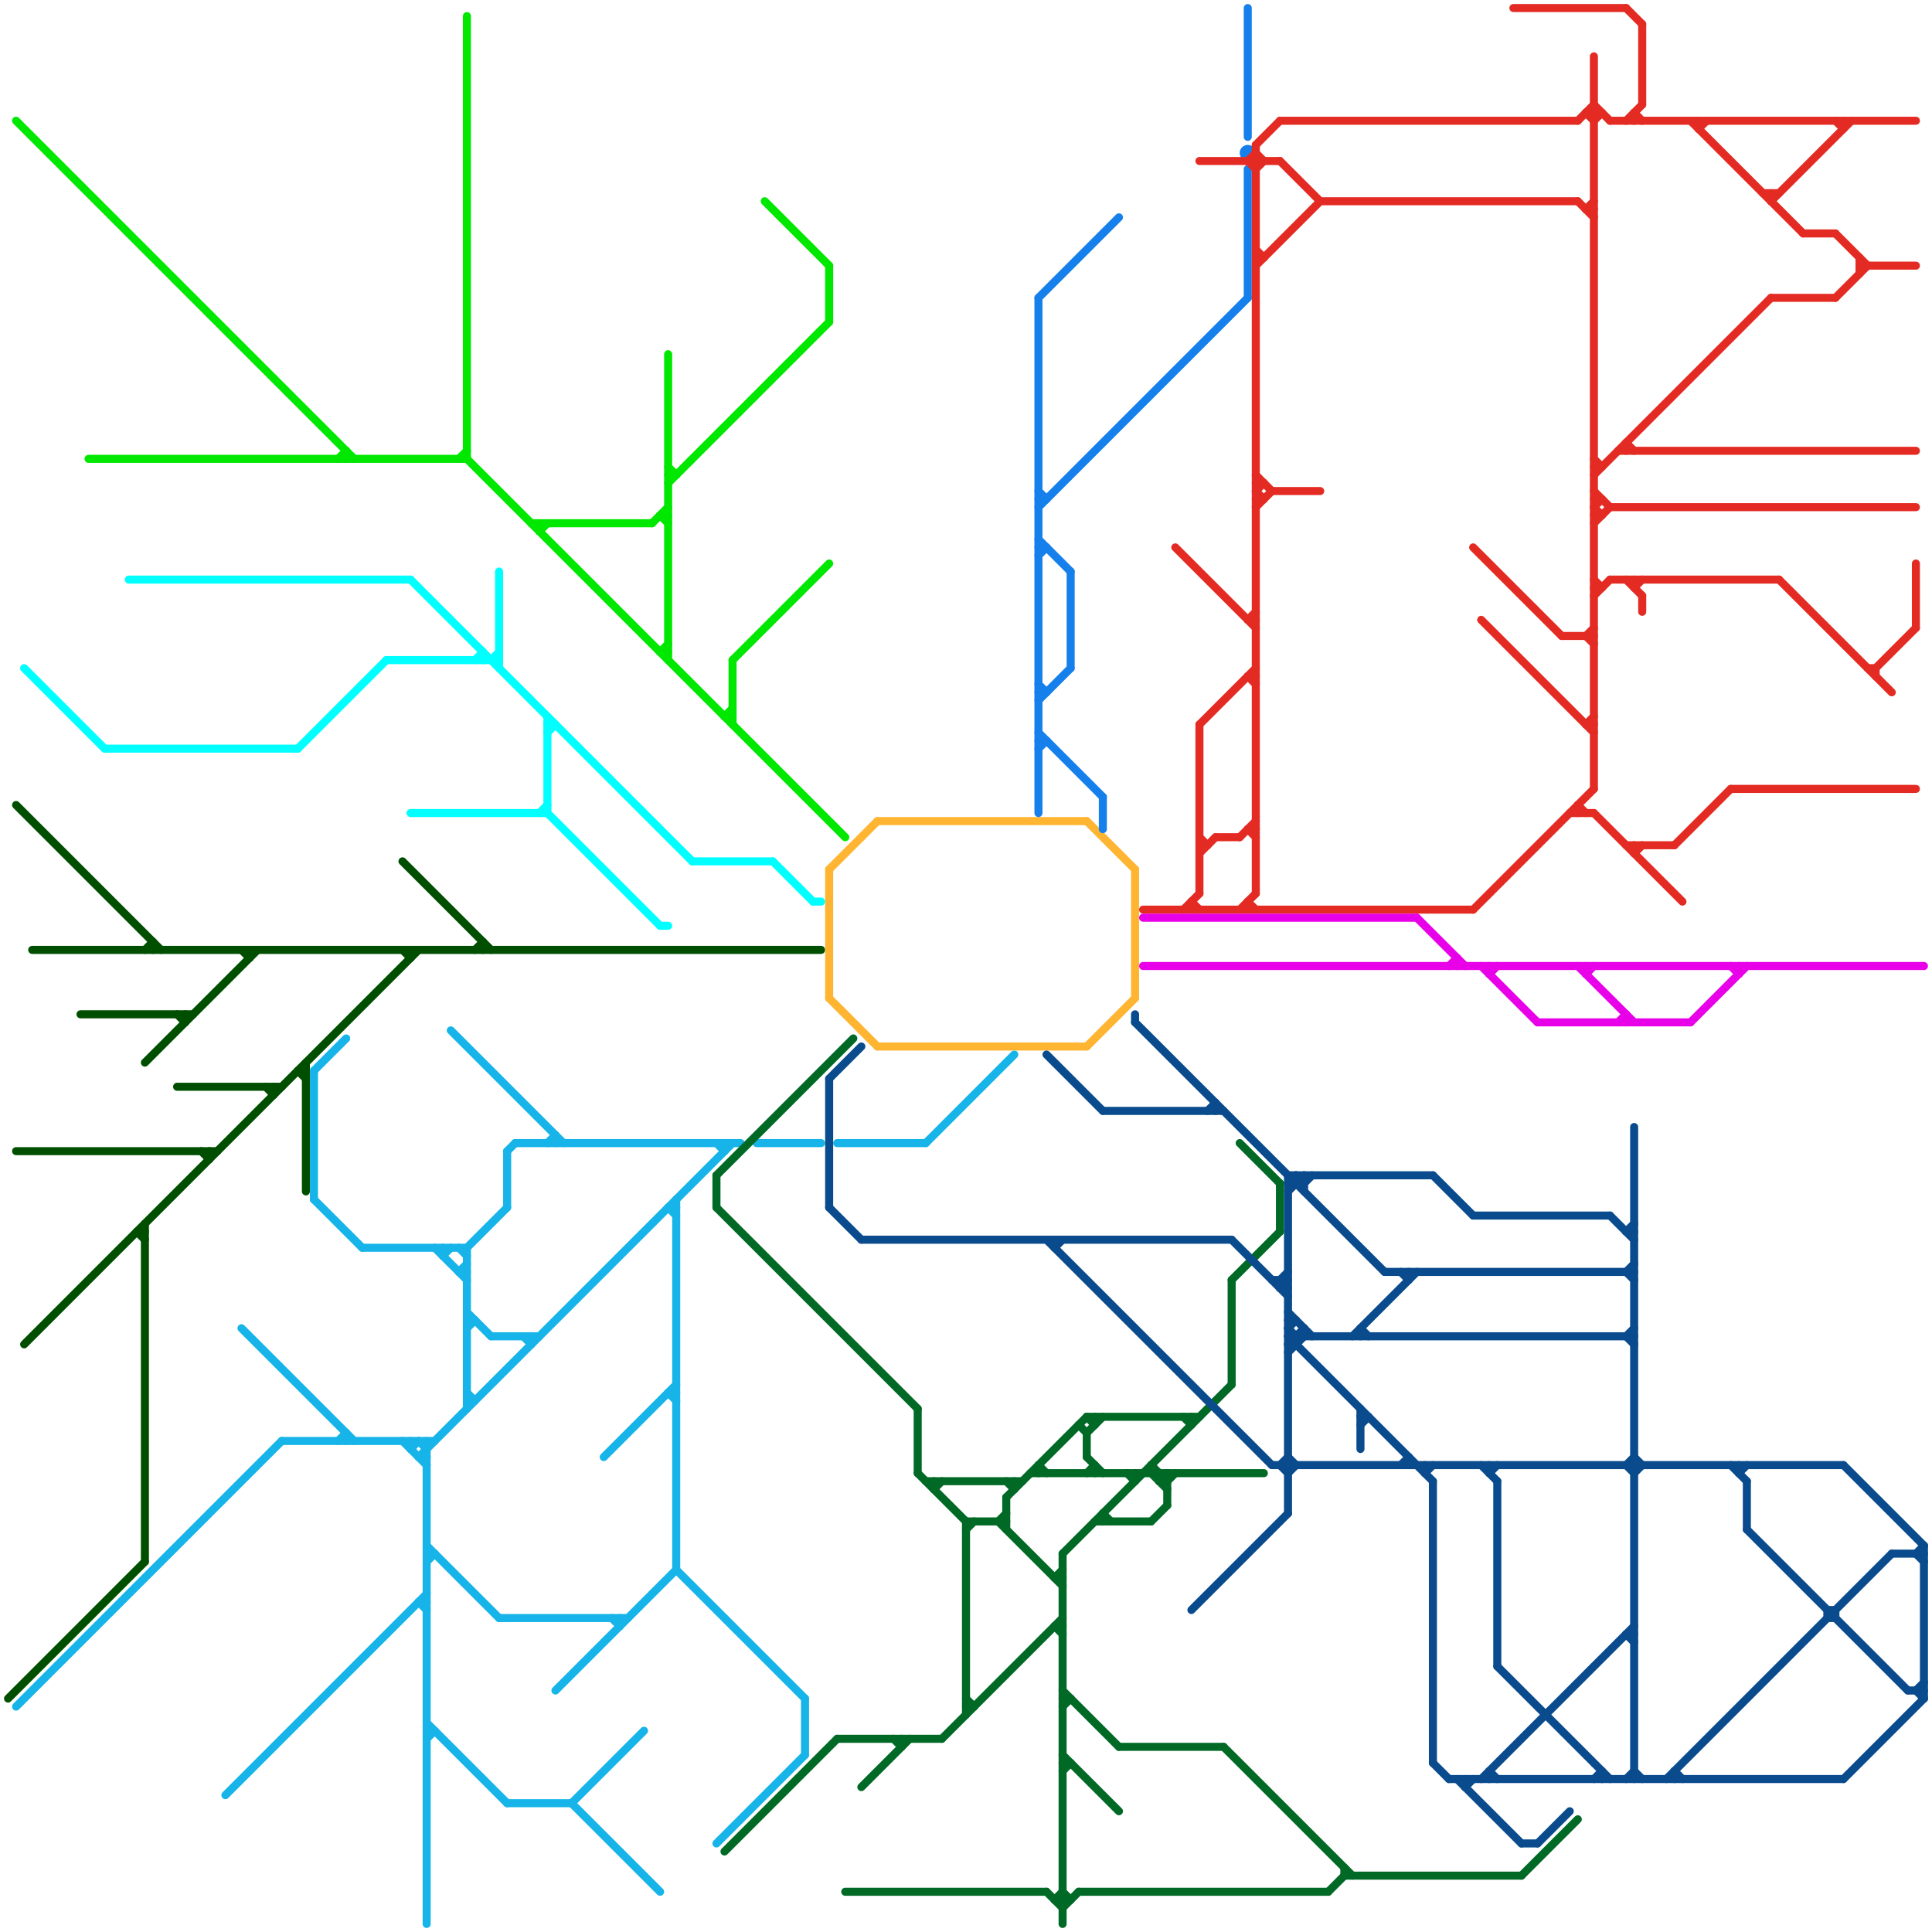 
<svg version="1.1" xmlns="http://www.w3.org/2000/svg" viewBox="0 0 240 240">
<style>line { stroke-width: 1; fill: none; stroke-linecap: round; stroke-linejoin: round; } .c0 { stroke: #004f00 } .c1 { stroke: #16b4e8 } .c2 { stroke: #00e800 } .c3 { stroke: #00ffff } .c4 { stroke: #006925 } .c5 { stroke: #ffb531 } .c6 { stroke: #094b8d } .c7 { stroke: #1580eb } .c8 { stroke: #e42b23 } .c9 { stroke: #e800e8 }</style><line class="c0" x1="18" y1="132" x2="32" y2="118"/><line class="c0" x1="22" y1="126" x2="23" y2="127"/><line class="c0" x1="30" y1="118" x2="31" y2="119"/><line class="c0" x1="2" y1="100" x2="20" y2="118"/><line class="c0" x1="22" y1="135" x2="35" y2="135"/><line class="c0" x1="51" y1="118" x2="51" y2="119"/><line class="c0" x1="18" y1="118" x2="19" y2="117"/><line class="c0" x1="17" y1="153" x2="18" y2="153"/><line class="c0" x1="34" y1="135" x2="34" y2="136"/><line class="c0" x1="26" y1="143" x2="26" y2="144"/><line class="c0" x1="37" y1="133" x2="38" y2="134"/><line class="c0" x1="50" y1="118" x2="51" y2="119"/><line class="c0" x1="31" y1="118" x2="31" y2="119"/><line class="c0" x1="38" y1="132" x2="38" y2="148"/><line class="c0" x1="59" y1="118" x2="60" y2="117"/><line class="c0" x1="33" y1="135" x2="34" y2="136"/><line class="c0" x1="2" y1="143" x2="27" y2="143"/><line class="c0" x1="18" y1="152" x2="18" y2="194"/><line class="c0" x1="19" y1="117" x2="19" y2="118"/><line class="c0" x1="37" y1="133" x2="38" y2="133"/><line class="c0" x1="1" y1="211" x2="18" y2="194"/><line class="c0" x1="50" y1="107" x2="61" y2="118"/><line class="c0" x1="23" y1="126" x2="23" y2="127"/><line class="c0" x1="10" y1="126" x2="24" y2="126"/><line class="c0" x1="3" y1="167" x2="52" y2="118"/><line class="c0" x1="17" y1="153" x2="18" y2="154"/><line class="c0" x1="60" y1="117" x2="60" y2="118"/><line class="c0" x1="25" y1="143" x2="26" y2="144"/><line class="c0" x1="4" y1="118" x2="102" y2="118"/><line class="c1" x1="115" y1="142" x2="126" y2="131"/><line class="c1" x1="84" y1="195" x2="100" y2="211"/><line class="c1" x1="84" y1="149" x2="84" y2="195"/><line class="c1" x1="65" y1="166" x2="66" y2="167"/><line class="c1" x1="52" y1="181" x2="53" y2="181"/><line class="c1" x1="94" y1="142" x2="102" y2="142"/><line class="c1" x1="43" y1="178" x2="43" y2="179"/><line class="c1" x1="63" y1="143" x2="64" y2="142"/><line class="c1" x1="66" y1="166" x2="66" y2="167"/><line class="c1" x1="69" y1="141" x2="69" y2="142"/><line class="c1" x1="55" y1="155" x2="55" y2="156"/><line class="c1" x1="104" y1="142" x2="115" y2="142"/><line class="c1" x1="2" y1="212" x2="35" y2="179"/><line class="c1" x1="53" y1="216" x2="54" y2="215"/><line class="c1" x1="35" y1="179" x2="54" y2="179"/><line class="c1" x1="69" y1="210" x2="84" y2="195"/><line class="c1" x1="53" y1="193" x2="54" y2="193"/><line class="c1" x1="52" y1="199" x2="53" y2="200"/><line class="c1" x1="55" y1="156" x2="56" y2="155"/><line class="c1" x1="53" y1="214" x2="63" y2="224"/><line class="c1" x1="57" y1="155" x2="58" y2="156"/><line class="c1" x1="76" y1="201" x2="77" y2="202"/><line class="c1" x1="71" y1="224" x2="82" y2="235"/><line class="c1" x1="52" y1="179" x2="53" y2="180"/><line class="c1" x1="39" y1="133" x2="43" y2="129"/><line class="c1" x1="42" y1="179" x2="43" y2="178"/><line class="c1" x1="83" y1="173" x2="84" y2="174"/><line class="c1" x1="68" y1="142" x2="69" y2="141"/><line class="c1" x1="58" y1="174" x2="59" y2="174"/><line class="c1" x1="83" y1="150" x2="84" y2="151"/><line class="c1" x1="53" y1="194" x2="54" y2="193"/><line class="c1" x1="53" y1="215" x2="54" y2="215"/><line class="c1" x1="57" y1="158" x2="58" y2="158"/><line class="c1" x1="51" y1="179" x2="51" y2="180"/><line class="c1" x1="28" y1="223" x2="53" y2="198"/><line class="c1" x1="52" y1="199" x2="53" y2="199"/><line class="c1" x1="54" y1="155" x2="58" y2="159"/><line class="c1" x1="100" y1="211" x2="100" y2="218"/><line class="c1" x1="77" y1="201" x2="77" y2="202"/><line class="c1" x1="63" y1="224" x2="71" y2="224"/><line class="c1" x1="39" y1="133" x2="39" y2="149"/><line class="c1" x1="30" y1="165" x2="44" y2="179"/><line class="c1" x1="50" y1="179" x2="53" y2="182"/><line class="c1" x1="90" y1="142" x2="90" y2="143"/><line class="c1" x1="71" y1="224" x2="80" y2="215"/><line class="c1" x1="61" y1="166" x2="67" y2="166"/><line class="c1" x1="58" y1="163" x2="61" y2="166"/><line class="c1" x1="58" y1="165" x2="59" y2="164"/><line class="c1" x1="83" y1="150" x2="84" y2="150"/><line class="c1" x1="83" y1="173" x2="84" y2="173"/><line class="c1" x1="52" y1="181" x2="91" y2="142"/><line class="c1" x1="39" y1="149" x2="45" y2="155"/><line class="c1" x1="57" y1="158" x2="58" y2="157"/><line class="c1" x1="89" y1="142" x2="90" y2="143"/><line class="c1" x1="63" y1="143" x2="63" y2="150"/><line class="c1" x1="45" y1="155" x2="58" y2="155"/><line class="c1" x1="53" y1="179" x2="53" y2="239"/><line class="c1" x1="58" y1="155" x2="63" y2="150"/><line class="c1" x1="58" y1="155" x2="58" y2="175"/><line class="c1" x1="58" y1="173" x2="59" y2="174"/><line class="c1" x1="56" y1="128" x2="70" y2="142"/><line class="c1" x1="58" y1="164" x2="59" y2="164"/><line class="c1" x1="75" y1="181" x2="84" y2="172"/><line class="c1" x1="51" y1="180" x2="52" y2="179"/><line class="c1" x1="53" y1="192" x2="62" y2="201"/><line class="c1" x1="64" y1="142" x2="92" y2="142"/><line class="c1" x1="89" y1="229" x2="100" y2="218"/><line class="c1" x1="62" y1="201" x2="78" y2="201"/><line class="c2" x1="42" y1="57" x2="43" y2="56"/><line class="c2" x1="66" y1="65" x2="81" y2="65"/><line class="c2" x1="91" y1="82" x2="91" y2="90"/><line class="c2" x1="91" y1="82" x2="103" y2="70"/><line class="c2" x1="43" y1="56" x2="43" y2="57"/><line class="c2" x1="67" y1="66" x2="68" y2="65"/><line class="c2" x1="58" y1="57" x2="105" y2="104"/><line class="c2" x1="90" y1="89" x2="91" y2="89"/><line class="c2" x1="82" y1="81" x2="83" y2="80"/><line class="c2" x1="2" y1="15" x2="44" y2="57"/><line class="c2" x1="83" y1="58" x2="84" y2="59"/><line class="c2" x1="83" y1="44" x2="83" y2="82"/><line class="c2" x1="58" y1="2" x2="58" y2="57"/><line class="c2" x1="90" y1="89" x2="91" y2="88"/><line class="c2" x1="82" y1="64" x2="83" y2="65"/><line class="c2" x1="81" y1="65" x2="83" y2="63"/><line class="c2" x1="11" y1="57" x2="58" y2="57"/><line class="c2" x1="103" y1="33" x2="103" y2="40"/><line class="c2" x1="82" y1="64" x2="83" y2="64"/><line class="c2" x1="67" y1="65" x2="67" y2="66"/><line class="c2" x1="83" y1="59" x2="84" y2="59"/><line class="c2" x1="83" y1="60" x2="103" y2="40"/><line class="c2" x1="95" y1="25" x2="103" y2="33"/><line class="c2" x1="82" y1="81" x2="83" y2="81"/><line class="c2" x1="57" y1="57" x2="58" y2="56"/><line class="c3" x1="51" y1="72" x2="86" y2="107"/><line class="c3" x1="60" y1="81" x2="60" y2="82"/><line class="c3" x1="67" y1="101" x2="68" y2="100"/><line class="c3" x1="82" y1="115" x2="83" y2="115"/><line class="c3" x1="68" y1="89" x2="68" y2="101"/><line class="c3" x1="68" y1="101" x2="82" y2="115"/><line class="c3" x1="101" y1="112" x2="102" y2="112"/><line class="c3" x1="68" y1="91" x2="69" y2="90"/><line class="c3" x1="68" y1="90" x2="69" y2="90"/><line class="c3" x1="96" y1="107" x2="101" y2="112"/><line class="c3" x1="62" y1="71" x2="62" y2="83"/><line class="c3" x1="13" y1="93" x2="37" y2="93"/><line class="c3" x1="59" y1="82" x2="60" y2="81"/><line class="c3" x1="48" y1="82" x2="62" y2="82"/><line class="c3" x1="16" y1="72" x2="51" y2="72"/><line class="c3" x1="3" y1="83" x2="13" y2="93"/><line class="c3" x1="61" y1="82" x2="62" y2="81"/><line class="c3" x1="37" y1="93" x2="48" y2="82"/><line class="c3" x1="51" y1="101" x2="68" y2="101"/><line class="c3" x1="86" y1="107" x2="96" y2="107"/><line class="c4" x1="136" y1="189" x2="143" y2="189"/><line class="c4" x1="134" y1="235" x2="165" y2="235"/><line class="c4" x1="132" y1="218" x2="139" y2="225"/><line class="c4" x1="132" y1="235" x2="133" y2="236"/><line class="c4" x1="90" y1="230" x2="104" y2="216"/><line class="c4" x1="165" y1="235" x2="167" y2="233"/><line class="c4" x1="129" y1="182" x2="129" y2="183"/><line class="c4" x1="154" y1="142" x2="159" y2="147"/><line class="c4" x1="159" y1="147" x2="159" y2="153"/><line class="c4" x1="135" y1="183" x2="136" y2="182"/><line class="c4" x1="120" y1="212" x2="121" y2="212"/><line class="c4" x1="116" y1="185" x2="117" y2="184"/><line class="c4" x1="143" y1="183" x2="145" y2="185"/><line class="c4" x1="131" y1="202" x2="132" y2="202"/><line class="c4" x1="114" y1="175" x2="114" y2="183"/><line class="c4" x1="117" y1="216" x2="132" y2="201"/><line class="c4" x1="135" y1="181" x2="137" y2="183"/><line class="c4" x1="130" y1="235" x2="132" y2="237"/><line class="c4" x1="126" y1="184" x2="126" y2="185"/><line class="c4" x1="131" y1="236" x2="133" y2="236"/><line class="c4" x1="116" y1="184" x2="116" y2="185"/><line class="c4" x1="143" y1="182" x2="143" y2="183"/><line class="c4" x1="144" y1="184" x2="145" y2="184"/><line class="c4" x1="112" y1="216" x2="112" y2="217"/><line class="c4" x1="120" y1="211" x2="121" y2="212"/><line class="c4" x1="141" y1="183" x2="141" y2="184"/><line class="c4" x1="125" y1="184" x2="126" y2="185"/><line class="c4" x1="148" y1="176" x2="148" y2="177"/><line class="c4" x1="137" y1="188" x2="138" y2="189"/><line class="c4" x1="153" y1="159" x2="153" y2="172"/><line class="c4" x1="120" y1="190" x2="121" y2="189"/><line class="c4" x1="167" y1="232" x2="167" y2="233"/><line class="c4" x1="132" y1="219" x2="133" y2="219"/><line class="c4" x1="132" y1="211" x2="133" y2="211"/><line class="c4" x1="104" y1="216" x2="117" y2="216"/><line class="c4" x1="132" y1="237" x2="134" y2="235"/><line class="c4" x1="131" y1="236" x2="132" y2="235"/><line class="c4" x1="147" y1="176" x2="148" y2="177"/><line class="c4" x1="143" y1="182" x2="145" y2="184"/><line class="c4" x1="131" y1="196" x2="132" y2="195"/><line class="c4" x1="129" y1="182" x2="130" y2="183"/><line class="c4" x1="89" y1="146" x2="89" y2="150"/><line class="c4" x1="153" y1="159" x2="159" y2="153"/><line class="c4" x1="89" y1="146" x2="106" y2="129"/><line class="c4" x1="89" y1="150" x2="114" y2="175"/><line class="c4" x1="135" y1="176" x2="149" y2="176"/><line class="c4" x1="144" y1="183" x2="144" y2="184"/><line class="c4" x1="134" y1="177" x2="135" y2="178"/><line class="c4" x1="189" y1="233" x2="196" y2="226"/><line class="c4" x1="144" y1="184" x2="145" y2="183"/><line class="c4" x1="136" y1="182" x2="136" y2="183"/><line class="c4" x1="135" y1="176" x2="136" y2="177"/><line class="c4" x1="124" y1="189" x2="125" y2="188"/><line class="c4" x1="132" y1="193" x2="132" y2="239"/><line class="c4" x1="167" y1="233" x2="189" y2="233"/><line class="c4" x1="125" y1="186" x2="125" y2="190"/><line class="c4" x1="115" y1="184" x2="127" y2="184"/><line class="c4" x1="125" y1="186" x2="135" y2="176"/><line class="c4" x1="120" y1="189" x2="120" y2="213"/><line class="c4" x1="137" y1="188" x2="137" y2="189"/><line class="c4" x1="132" y1="193" x2="153" y2="172"/><line class="c4" x1="131" y1="202" x2="132" y2="203"/><line class="c4" x1="111" y1="216" x2="112" y2="217"/><line class="c4" x1="135" y1="178" x2="137" y2="176"/><line class="c4" x1="132" y1="212" x2="133" y2="211"/><line class="c4" x1="107" y1="222" x2="113" y2="216"/><line class="c4" x1="128" y1="183" x2="157" y2="183"/><line class="c4" x1="145" y1="183" x2="145" y2="187"/><line class="c4" x1="132" y1="210" x2="139" y2="217"/><line class="c4" x1="131" y1="196" x2="132" y2="196"/><line class="c4" x1="132" y1="220" x2="133" y2="219"/><line class="c4" x1="124" y1="189" x2="132" y2="197"/><line class="c4" x1="152" y1="217" x2="168" y2="233"/><line class="c4" x1="135" y1="178" x2="135" y2="181"/><line class="c4" x1="139" y1="217" x2="152" y2="217"/><line class="c4" x1="114" y1="183" x2="120" y2="189"/><line class="c4" x1="120" y1="189" x2="125" y2="189"/><line class="c4" x1="140" y1="183" x2="141" y2="184"/><line class="c4" x1="136" y1="176" x2="136" y2="177"/><line class="c4" x1="143" y1="189" x2="145" y2="187"/><line class="c4" x1="105" y1="235" x2="130" y2="235"/><line class="c4" x1="145" y1="184" x2="146" y2="183"/><line class="c5" x1="141" y1="108" x2="141" y2="124"/><line class="c5" x1="103" y1="108" x2="103" y2="124"/><line class="c5" x1="135" y1="130" x2="141" y2="124"/><line class="c5" x1="103" y1="124" x2="109" y2="130"/><line class="c5" x1="109" y1="102" x2="135" y2="102"/><line class="c5" x1="135" y1="102" x2="141" y2="108"/><line class="c5" x1="109" y1="130" x2="135" y2="130"/><line class="c5" x1="103" y1="108" x2="109" y2="102"/><line class="c6" x1="202" y1="158" x2="203" y2="157"/><line class="c6" x1="198" y1="221" x2="199" y2="220"/><line class="c6" x1="186" y1="207" x2="200" y2="221"/><line class="c6" x1="137" y1="138" x2="152" y2="138"/><line class="c6" x1="159" y1="182" x2="160" y2="183"/><line class="c6" x1="177" y1="182" x2="177" y2="183"/><line class="c6" x1="202" y1="182" x2="203" y2="183"/><line class="c6" x1="131" y1="154" x2="131" y2="155"/><line class="c6" x1="161" y1="146" x2="162" y2="147"/><line class="c6" x1="103" y1="150" x2="107" y2="154"/><line class="c6" x1="182" y1="221" x2="182" y2="222"/><line class="c6" x1="202" y1="166" x2="203" y2="167"/><line class="c6" x1="202" y1="158" x2="203" y2="159"/><line class="c6" x1="103" y1="134" x2="103" y2="150"/><line class="c6" x1="160" y1="181" x2="161" y2="182"/><line class="c6" x1="141" y1="126" x2="141" y2="127"/><line class="c6" x1="160" y1="167" x2="161" y2="167"/><line class="c6" x1="153" y1="154" x2="160" y2="161"/><line class="c6" x1="227" y1="201" x2="228" y2="201"/><line class="c6" x1="185" y1="183" x2="186" y2="182"/><line class="c6" x1="186" y1="184" x2="186" y2="207"/><line class="c6" x1="202" y1="153" x2="203" y2="153"/><line class="c6" x1="172" y1="158" x2="203" y2="158"/><line class="c6" x1="217" y1="190" x2="237" y2="210"/><line class="c6" x1="160" y1="164" x2="161" y2="164"/><line class="c6" x1="159" y1="160" x2="160" y2="159"/><line class="c6" x1="177" y1="183" x2="178" y2="182"/><line class="c6" x1="162" y1="165" x2="162" y2="166"/><line class="c6" x1="217" y1="184" x2="217" y2="190"/><line class="c6" x1="202" y1="203" x2="203" y2="204"/><line class="c6" x1="185" y1="220" x2="185" y2="221"/><line class="c6" x1="237" y1="210" x2="239" y2="210"/><line class="c6" x1="180" y1="221" x2="229" y2="221"/><line class="c6" x1="160" y1="168" x2="162" y2="166"/><line class="c6" x1="216" y1="182" x2="216" y2="183"/><line class="c6" x1="238" y1="193" x2="239" y2="192"/><line class="c6" x1="160" y1="166" x2="203" y2="166"/><line class="c6" x1="178" y1="184" x2="178" y2="219"/><line class="c6" x1="160" y1="163" x2="163" y2="166"/><line class="c6" x1="185" y1="182" x2="185" y2="183"/><line class="c6" x1="178" y1="146" x2="183" y2="151"/><line class="c6" x1="200" y1="151" x2="203" y2="154"/><line class="c6" x1="161" y1="166" x2="161" y2="167"/><line class="c6" x1="159" y1="159" x2="160" y2="158"/><line class="c6" x1="227" y1="200" x2="228" y2="200"/><line class="c6" x1="208" y1="220" x2="209" y2="221"/><line class="c6" x1="238" y1="193" x2="239" y2="194"/><line class="c6" x1="185" y1="220" x2="186" y2="221"/><line class="c6" x1="160" y1="146" x2="178" y2="146"/><line class="c6" x1="169" y1="177" x2="170" y2="176"/><line class="c6" x1="178" y1="219" x2="180" y2="221"/><line class="c6" x1="227" y1="200" x2="227" y2="201"/><line class="c6" x1="216" y1="183" x2="217" y2="182"/><line class="c6" x1="215" y1="182" x2="217" y2="184"/><line class="c6" x1="191" y1="229" x2="195" y2="225"/><line class="c6" x1="159" y1="159" x2="160" y2="160"/><line class="c6" x1="160" y1="147" x2="161" y2="146"/><line class="c6" x1="189" y1="229" x2="191" y2="229"/><line class="c6" x1="169" y1="165" x2="170" y2="166"/><line class="c6" x1="160" y1="146" x2="160" y2="188"/><line class="c6" x1="141" y1="127" x2="172" y2="158"/><line class="c6" x1="160" y1="165" x2="161" y2="164"/><line class="c6" x1="158" y1="159" x2="160" y2="159"/><line class="c6" x1="229" y1="182" x2="239" y2="192"/><line class="c6" x1="103" y1="134" x2="107" y2="130"/><line class="c6" x1="184" y1="182" x2="186" y2="184"/><line class="c6" x1="131" y1="155" x2="132" y2="154"/><line class="c6" x1="174" y1="182" x2="175" y2="181"/><line class="c6" x1="160" y1="147" x2="162" y2="147"/><line class="c6" x1="203" y1="183" x2="204" y2="182"/><line class="c6" x1="202" y1="221" x2="203" y2="220"/><line class="c6" x1="203" y1="220" x2="204" y2="221"/><line class="c6" x1="107" y1="154" x2="153" y2="154"/><line class="c6" x1="238" y1="210" x2="239" y2="209"/><line class="c6" x1="160" y1="165" x2="161" y2="166"/><line class="c6" x1="160" y1="148" x2="162" y2="146"/><line class="c6" x1="130" y1="131" x2="137" y2="138"/><line class="c6" x1="169" y1="176" x2="170" y2="176"/><line class="c6" x1="203" y1="181" x2="204" y2="182"/><line class="c6" x1="175" y1="158" x2="175" y2="159"/><line class="c6" x1="160" y1="183" x2="161" y2="182"/><line class="c6" x1="148" y1="200" x2="160" y2="188"/><line class="c6" x1="235" y1="193" x2="239" y2="193"/><line class="c6" x1="238" y1="210" x2="239" y2="211"/><line class="c6" x1="169" y1="175" x2="169" y2="180"/><line class="c6" x1="160" y1="167" x2="162" y2="165"/><line class="c6" x1="162" y1="147" x2="163" y2="146"/><line class="c6" x1="199" y1="220" x2="199" y2="221"/><line class="c6" x1="208" y1="220" x2="208" y2="221"/><line class="c6" x1="168" y1="166" x2="176" y2="158"/><line class="c6" x1="151" y1="137" x2="151" y2="138"/><line class="c6" x1="228" y1="200" x2="228" y2="201"/><line class="c6" x1="175" y1="181" x2="175" y2="182"/><line class="c6" x1="150" y1="138" x2="151" y2="137"/><line class="c6" x1="158" y1="182" x2="229" y2="182"/><line class="c6" x1="202" y1="153" x2="203" y2="152"/><line class="c6" x1="181" y1="221" x2="189" y2="229"/><line class="c6" x1="207" y1="221" x2="235" y2="193"/><line class="c6" x1="162" y1="146" x2="162" y2="148"/><line class="c6" x1="159" y1="159" x2="159" y2="160"/><line class="c6" x1="169" y1="165" x2="169" y2="166"/><line class="c6" x1="202" y1="203" x2="203" y2="203"/><line class="c6" x1="183" y1="151" x2="200" y2="151"/><line class="c6" x1="203" y1="140" x2="203" y2="221"/><line class="c6" x1="130" y1="154" x2="158" y2="182"/><line class="c6" x1="159" y1="160" x2="160" y2="160"/><line class="c6" x1="239" y1="192" x2="239" y2="211"/><line class="c6" x1="202" y1="182" x2="203" y2="181"/><line class="c6" x1="159" y1="182" x2="160" y2="181"/><line class="c6" x1="174" y1="158" x2="175" y2="159"/><line class="c6" x1="160" y1="166" x2="178" y2="184"/><line class="c6" x1="229" y1="221" x2="239" y2="211"/><line class="c6" x1="184" y1="221" x2="203" y2="202"/><line class="c6" x1="161" y1="146" x2="161" y2="147"/><line class="c6" x1="182" y1="222" x2="183" y2="221"/><line class="c6" x1="202" y1="166" x2="203" y2="165"/><line class="c7" x1="129" y1="85" x2="130" y2="86"/><line class="c7" x1="129" y1="92" x2="130" y2="92"/><line class="c7" x1="155" y1="21" x2="155" y2="37"/><line class="c7" x1="129" y1="62" x2="130" y2="62"/><line class="c7" x1="129" y1="37" x2="139" y2="27"/><line class="c7" x1="129" y1="63" x2="155" y2="37"/><line class="c7" x1="129" y1="86" x2="130" y2="86"/><line class="c7" x1="137" y1="99" x2="137" y2="103"/><line class="c7" x1="129" y1="61" x2="130" y2="62"/><line class="c7" x1="129" y1="69" x2="130" y2="68"/><line class="c7" x1="129" y1="87" x2="133" y2="83"/><line class="c7" x1="133" y1="71" x2="133" y2="83"/><line class="c7" x1="129" y1="93" x2="130" y2="92"/><line class="c7" x1="129" y1="91" x2="137" y2="99"/><line class="c7" x1="129" y1="37" x2="129" y2="101"/><line class="c7" x1="129" y1="68" x2="130" y2="68"/><line class="c7" x1="155" y1="1" x2="155" y2="17"/><line class="c7" x1="129" y1="67" x2="133" y2="71"/><circle cx="155" cy="19" r="1" fill="#1580eb" /><line class="c8" x1="224" y1="29" x2="228" y2="29"/><line class="c8" x1="156" y1="32" x2="157" y2="32"/><line class="c8" x1="198" y1="62" x2="199" y2="62"/><line class="c8" x1="211" y1="15" x2="211" y2="16"/><line class="c8" x1="159" y1="20" x2="164" y2="25"/><line class="c8" x1="197" y1="79" x2="198" y2="78"/><line class="c8" x1="155" y1="112" x2="155" y2="113"/><line class="c8" x1="220" y1="25" x2="230" y2="15"/><line class="c8" x1="149" y1="106" x2="151" y2="104"/><line class="c8" x1="228" y1="37" x2="232" y2="33"/><line class="c8" x1="198" y1="61" x2="200" y2="63"/><line class="c8" x1="156" y1="63" x2="158" y2="61"/><line class="c8" x1="200" y1="72" x2="221" y2="72"/><line class="c8" x1="196" y1="15" x2="198" y2="13"/><line class="c8" x1="197" y1="79" x2="198" y2="80"/><line class="c8" x1="183" y1="68" x2="194" y2="79"/><line class="c8" x1="156" y1="18" x2="159" y2="15"/><line class="c8" x1="221" y1="72" x2="235" y2="86"/><line class="c8" x1="156" y1="21" x2="157" y2="20"/><line class="c8" x1="155" y1="77" x2="156" y2="77"/><line class="c8" x1="203" y1="105" x2="203" y2="106"/><line class="c8" x1="149" y1="104" x2="150" y2="105"/><line class="c8" x1="197" y1="26" x2="198" y2="26"/><line class="c8" x1="183" y1="113" x2="198" y2="98"/><line class="c8" x1="197" y1="90" x2="198" y2="89"/><line class="c8" x1="194" y1="79" x2="198" y2="79"/><line class="c8" x1="184" y1="77" x2="198" y2="91"/><line class="c8" x1="211" y1="16" x2="212" y2="15"/><line class="c8" x1="202" y1="105" x2="208" y2="105"/><line class="c8" x1="231" y1="33" x2="238" y2="33"/><line class="c8" x1="203" y1="14" x2="203" y2="15"/><line class="c8" x1="228" y1="29" x2="232" y2="33"/><line class="c8" x1="198" y1="101" x2="209" y2="112"/><line class="c8" x1="198" y1="13" x2="200" y2="15"/><line class="c8" x1="149" y1="90" x2="156" y2="83"/><line class="c8" x1="156" y1="18" x2="156" y2="111"/><line class="c8" x1="202" y1="55" x2="203" y2="56"/><line class="c8" x1="156" y1="60" x2="157" y2="60"/><line class="c8" x1="198" y1="74" x2="200" y2="72"/><line class="c8" x1="148" y1="112" x2="149" y2="113"/><line class="c8" x1="204" y1="74" x2="204" y2="76"/><line class="c8" x1="196" y1="100" x2="196" y2="101"/><line class="c8" x1="155" y1="84" x2="156" y2="85"/><line class="c8" x1="156" y1="61" x2="157" y2="60"/><line class="c8" x1="202" y1="1" x2="204" y2="3"/><line class="c8" x1="198" y1="64" x2="199" y2="64"/><line class="c8" x1="154" y1="113" x2="156" y2="111"/><line class="c8" x1="198" y1="15" x2="199" y2="14"/><line class="c8" x1="238" y1="70" x2="238" y2="78"/><line class="c8" x1="147" y1="113" x2="149" y2="111"/><line class="c8" x1="155" y1="77" x2="156" y2="76"/><line class="c8" x1="229" y1="15" x2="229" y2="16"/><line class="c8" x1="156" y1="61" x2="157" y2="62"/><line class="c8" x1="198" y1="57" x2="199" y2="58"/><line class="c8" x1="155" y1="20" x2="156" y2="19"/><line class="c8" x1="156" y1="31" x2="157" y2="32"/><line class="c8" x1="158" y1="61" x2="164" y2="61"/><line class="c8" x1="164" y1="25" x2="196" y2="25"/><line class="c8" x1="197" y1="26" x2="198" y2="25"/><line class="c8" x1="198" y1="65" x2="200" y2="63"/><line class="c8" x1="201" y1="56" x2="238" y2="56"/><line class="c8" x1="200" y1="15" x2="238" y2="15"/><line class="c8" x1="198" y1="63" x2="199" y2="62"/><line class="c8" x1="208" y1="105" x2="215" y2="98"/><line class="c8" x1="155" y1="20" x2="156" y2="21"/><line class="c8" x1="146" y1="68" x2="156" y2="78"/><line class="c8" x1="220" y1="24" x2="220" y2="25"/><line class="c8" x1="200" y1="63" x2="238" y2="63"/><line class="c8" x1="151" y1="104" x2="154" y2="104"/><line class="c8" x1="197" y1="14" x2="199" y2="14"/><line class="c8" x1="154" y1="104" x2="156" y2="102"/><line class="c8" x1="155" y1="103" x2="156" y2="104"/><line class="c8" x1="156" y1="19" x2="157" y2="20"/><line class="c8" x1="156" y1="59" x2="158" y2="61"/><line class="c8" x1="202" y1="15" x2="204" y2="13"/><line class="c8" x1="202" y1="72" x2="204" y2="74"/><line class="c8" x1="232" y1="83" x2="233" y2="83"/><line class="c8" x1="220" y1="37" x2="228" y2="37"/><line class="c8" x1="198" y1="63" x2="199" y2="64"/><line class="c8" x1="198" y1="73" x2="199" y2="73"/><line class="c8" x1="203" y1="14" x2="204" y2="15"/><line class="c8" x1="203" y1="106" x2="204" y2="105"/><line class="c8" x1="215" y1="98" x2="238" y2="98"/><line class="c8" x1="202" y1="55" x2="202" y2="56"/><line class="c8" x1="155" y1="84" x2="156" y2="84"/><line class="c8" x1="155" y1="112" x2="156" y2="113"/><line class="c8" x1="156" y1="33" x2="164" y2="25"/><line class="c8" x1="142" y1="113" x2="183" y2="113"/><line class="c8" x1="196" y1="100" x2="197" y2="101"/><line class="c8" x1="204" y1="3" x2="204" y2="13"/><line class="c8" x1="231" y1="32" x2="231" y2="34"/><line class="c8" x1="198" y1="72" x2="199" y2="73"/><line class="c8" x1="198" y1="59" x2="220" y2="37"/><line class="c8" x1="233" y1="83" x2="233" y2="84"/><line class="c8" x1="198" y1="58" x2="199" y2="58"/><line class="c8" x1="203" y1="73" x2="204" y2="72"/><line class="c8" x1="228" y1="15" x2="229" y2="16"/><line class="c8" x1="198" y1="7" x2="198" y2="98"/><line class="c8" x1="159" y1="15" x2="196" y2="15"/><line class="c8" x1="210" y1="15" x2="224" y2="29"/><line class="c8" x1="197" y1="14" x2="198" y2="15"/><line class="c8" x1="195" y1="101" x2="198" y2="101"/><line class="c8" x1="188" y1="1" x2="202" y2="1"/><line class="c8" x1="219" y1="24" x2="221" y2="24"/><line class="c8" x1="149" y1="20" x2="159" y2="20"/><line class="c8" x1="197" y1="90" x2="198" y2="90"/><line class="c8" x1="149" y1="90" x2="149" y2="111"/><line class="c8" x1="203" y1="72" x2="203" y2="73"/><line class="c8" x1="155" y1="103" x2="156" y2="103"/><line class="c8" x1="149" y1="105" x2="150" y2="105"/><line class="c8" x1="148" y1="112" x2="148" y2="113"/><line class="c8" x1="233" y1="83" x2="238" y2="78"/><line class="c8" x1="196" y1="25" x2="198" y2="27"/><line class="c8" x1="156" y1="62" x2="157" y2="62"/><line class="c9" x1="196" y1="120" x2="203" y2="127"/><line class="c9" x1="142" y1="120" x2="239" y2="120"/><line class="c9" x1="180" y1="120" x2="181" y2="119"/><line class="c9" x1="197" y1="121" x2="198" y2="120"/><line class="c9" x1="201" y1="127" x2="202" y2="126"/><line class="c9" x1="185" y1="120" x2="185" y2="121"/><line class="c9" x1="216" y1="120" x2="216" y2="121"/><line class="c9" x1="215" y1="120" x2="216" y2="121"/><line class="c9" x1="191" y1="127" x2="210" y2="127"/><line class="c9" x1="142" y1="114" x2="176" y2="114"/><line class="c9" x1="202" y1="126" x2="202" y2="127"/><line class="c9" x1="197" y1="120" x2="197" y2="121"/><line class="c9" x1="184" y1="120" x2="191" y2="127"/><line class="c9" x1="210" y1="127" x2="217" y2="120"/><line class="c9" x1="185" y1="121" x2="186" y2="120"/><line class="c9" x1="176" y1="114" x2="182" y2="120"/><line class="c9" x1="181" y1="119" x2="181" y2="120"/>


</svg>

